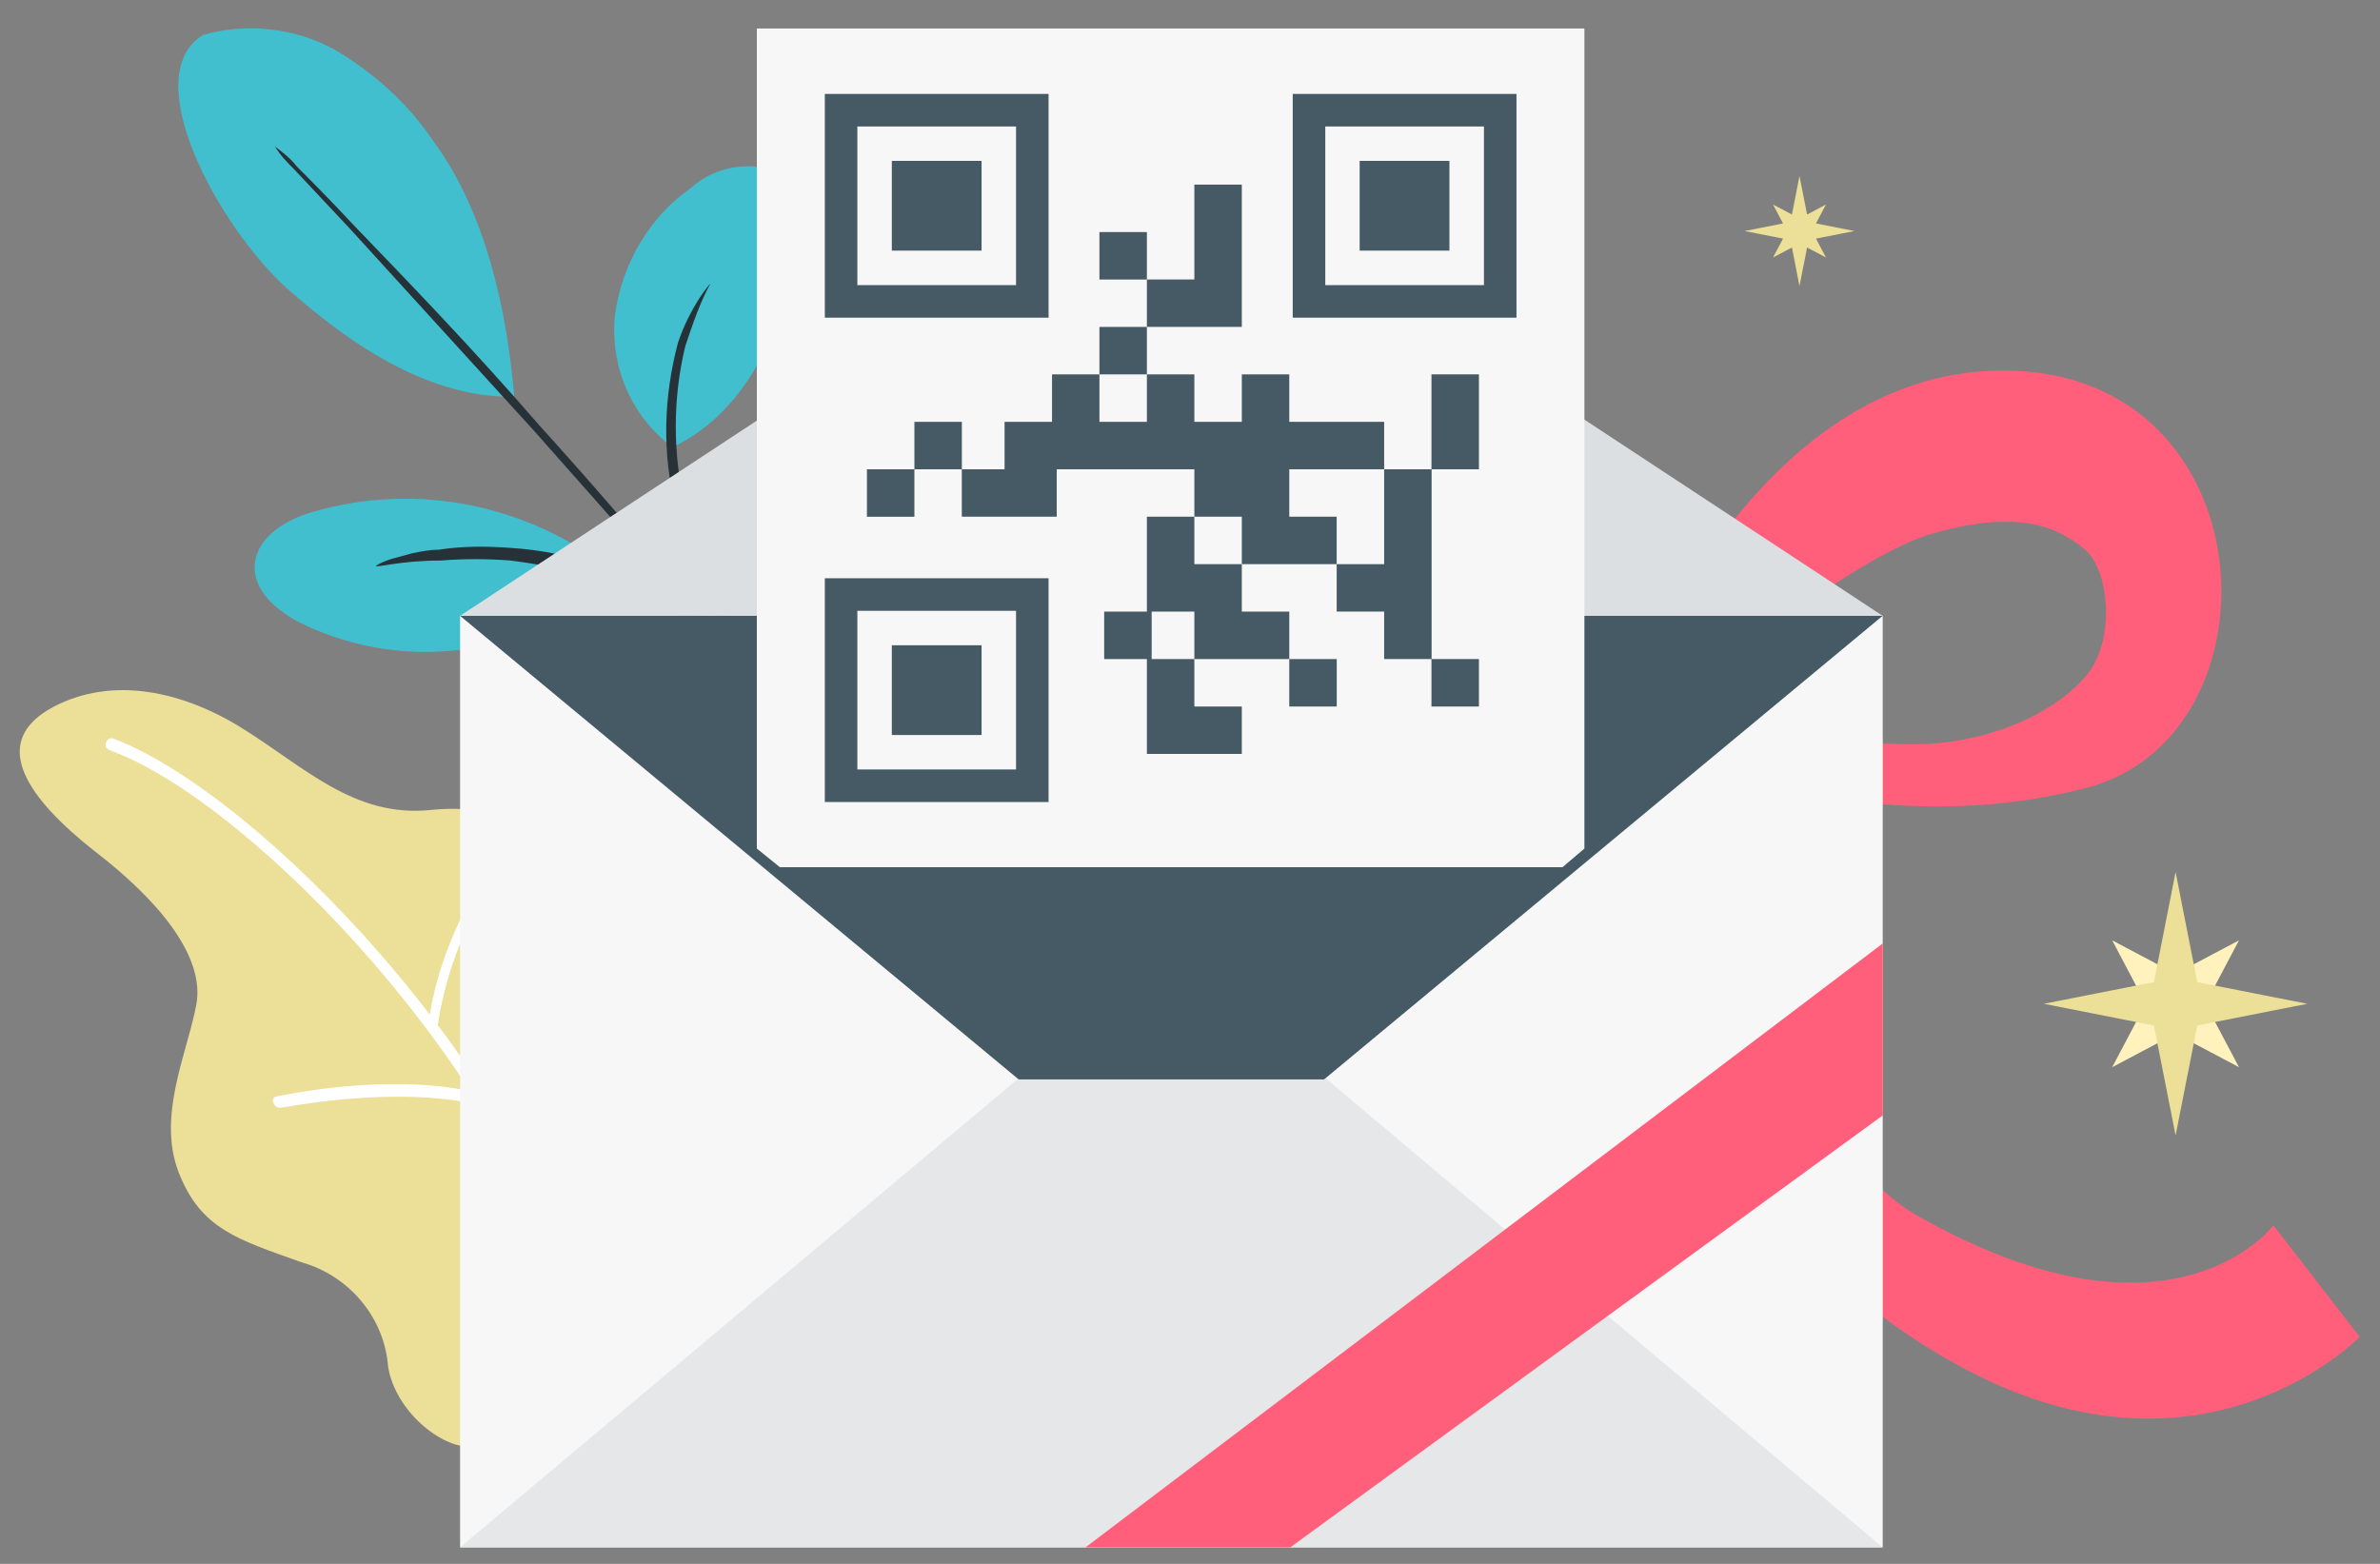 <svg xmlns="http://www.w3.org/2000/svg" viewBox="0 0 350 230" xmlns:v="https://vecta.io/nano"><rect x="0" y="0" width="350" height="230" fill="#808080" stroke="none"/><path d="M310.62 156.95l4.92-9.32-4.92-9.33 9.32 4.93 9.32-4.93-4.93 9.33 4.93 9.32-9.32-4.93z" fill="#fff2bd"/><path d="M319.94 128.25l3.19 16.19 16.18 3.19-16.18 3.19-3.19 16.17-3.19-16.17-16.19-3.19 16.19-3.19zm-52.88-93.16l5.66-1.11-5.66-1.12 1.46-2.78-2.77 1.47-1.12-5.66-1.11 5.66-2.78-1.47 1.47 2.78-5.66 1.12 5.66 1.11-1.47 2.78 2.78-1.47 1.11 5.66 1.12-5.66 2.77 1.47zM91.367 192.424l-.31-38.03c-8.53-2.71-5.51-14.02-7.77-22.89s-8.68-13.53-19.96-12.38c-11.29 1.16-18.57-6.36-27.89-12.13-9.52-5.87-20-7.51-28.38-2.58-8.48 5.14-2.86 13.1 6.81 20.73 9.57 7.34 16.28 15.57 15.01 22.56s-5.84 16.38-2.6 24.72 8.66 9.86 18.09 13.23c6.92 1.96 12.17 8.06 12.71 15.38 1.11 6.62 7.92 11.97 12.19 11.73l22.1-20.34z" fill="#ecdf97"/><g fill="#fff"><path d="M85.997 195.584c-.51.02-.81-.37-.92-.67-9.2-36.75-48.11-76.94-68.81-84.53l-.21-.09h0c-.6-.28-.62-.78-.43-1.18.28-.6.78-.62 1.18-.43 21.21 8.07 60.84 48.83 70.06 86.08h0c.11.29-.36.8-.87.82h0 0z"/><path d="M63.637 151.284h0c-.7-.07-1.01-.47-.62-.78.88-6.69 3.27-12.91 6.45-18.78h0c.19-.41.69-.41 1.08-.23.41.19.41.69.23 1.08-3.3 5.57-5.39 11.7-6.38 18.08-.16.43-.25.62-.76.63h0zm6.82 11.21c-12.81-2.97-29.09.52-29.29.43-.51.02-.81-.37-.92-.67-.32-.39-.04-1 .47-1.01.79-.13 16.87-3.7 29.78-.45h0l.21.09c.41.19.71.58.53.97-.19.42-.28.63-.78.64-.1.21-.1.21 0 0z"/></g><path d="M98.916 65.78c9.8-4.77 14.55-14.3 17.73-25.14 1.06-3.18 1.06-6.35.54-9.53-.54-3.18-2.91-5.83-6.08-6.62-3.45-.27-6.89.79-9.53 3.18-6.08 4.23-10.07 11.12-11.13 18.53-.79 7.66 2.39 15.07 8.47 19.58m-8.2 19.32c-12.7 11.38-30.97 14.03-46.33 6.62-3.71-1.85-7.41-5.02-6.89-9.01.54-3.96 4.77-6.35 8.47-7.41 15.36-4.5 31.76-1.06 44.21 8.74M29.836 5.15c-9.8 6.08 2.39 28.33 12.43 37.32 6.35 5.56 19.05 16.15 33.36 15.88-1.06-12.7-4.23-27.25-11.91-37.59-3.71-5.56-8.74-10.07-14.55-13.49-5.83-3.18-12.97-3.97-19.33-2.12" fill="#41bfcf"/><g fill="#263238"><path d="M109.776 96.74c-3.96-6.89-6.89-14.55-9.01-22.23-1.85-7.68-1.85-15.88 0-23.56 1.06-3.18 2.12-6.35 3.71-9.26 0 0-.54.54-1.6 2.12-1.33 2.12-2.39 4.23-3.18 6.62-2.11 7.95-2.38 16.42-.26 24.35 2.12 7.95 5.29 15.61 9.53 22.5 1.33 1.6 2.66 3.45 3.96 5.02"/><path d="M113.216 102.56c-1.85-2.39-4.5-5.56-7.68-9.53-6.62-7.95-15.61-18.79-26.2-30.45-10.32-11.91-20.11-21.96-27.25-29.39-3.45-3.71-6.35-6.62-8.47-8.74-.79-1.06-2.12-2.12-3.18-2.91.79 1.33 1.85 2.39 2.91 3.45l8.2 8.74 27 29.64 26.47 29.91 7.95 9.01"/><path d="M64.776 82.44c3.45-.27 6.89-.27 10.32 0 4.23.54 8.47 1.33 12.43 2.66s7.68 2.91 11.38 5.02c3.18 1.6 5.83 3.71 8.47 5.83 2.39 1.85 4.5 3.96 6.35 6.35 0 0 .27-.79-.79-2.12-.79-.79-1.33-1.6-2.12-2.39-1.06-1.06-1.85-2.12-2.91-2.91-2.66-2.39-5.56-4.5-8.47-6.35-7.41-4.5-15.61-7.41-24.35-7.95-3.71-.27-7.14-.27-10.59.27-1.33 0-2.66.27-3.96.54-1.06.27-1.85.54-2.91.79-.79.27-1.6.54-2.39 1.06.28.26 3.71-.8 9.54-.8z"/></g><path d="M256.85 117.85c-.85 2.27 3.29 48.6 25.22 61 37.45 21.22 52.25 1.36 52.25 1.36l12.69 16.4s-22.64 23.47-57.84 4.83c-31.36-16.61-35.03-39.52-35.03-39.52l2.71-44.07zm37.82-63.36c-39.1-.1-57.18 53.54-57.18 53.54s34.05 17.07 69.37 7.83c29.21-7.63 26.9-61.27-12.19-61.37zm12.6 44.26c-3.66 5.04-14.16 11.39-28.45 10.66l-38.19-1.38s29.85-25.55 43.3-29.48 19.06-.69 22.63 2.23 4.49 12.78.71 17.97z" fill="#ff5f7a"/><path d="M67.66 90.57h209.21v137H67.66z" fill="#f7f7f7"/><path d="M172.26 177.39L67.66 90.57h209.2z" fill="#455a64"/><path d="M67.66 227.57l81.94-68.82h45.53l81.73 68.82z" fill="#e6e7e8"/><path d="M67.66 90.57h209.2l-104.6-68.82z" fill="#dcdfe2"/><path d="M229.78 127.54H114.69l-3.39-2.74V4.19H233V124.8z" fill="#f7f7f7"/><path d="M123.69 16.21h28.12v28.12h-28.12zm0 71.23h28.12v28.12h-28.12zm68.81-71.23h28.12v28.12H192.5z" fill="none" stroke="#455a64" stroke-width="4.785" stroke-miterlimit="10"/><path d="M131.15 23.66h13.2v13.2h-13.2zm68.8 0h13.2v13.2h-13.2zm-68.8 71.24h13.2v13.2h-13.2z" fill="#455a64"/><path d="M276.88 138.75l-117.24 88.82h30.11l87.13-63.53z" fill="#ff5f7a"/><g fill="#455a64"><path d="M134.47 62.04h6.98v6.98h-6.98z"/><path d="M127.49 69.02h6.98V76h-6.98zm34.19-20.94h6.98v6.98h-6.98zm0-13.95h6.98v6.98h-6.98zm13.96 41.86h-6.98v6.98 6.98h-6.28v6.98h6.28v6.98 6.97h6.98 6.98v-6.97h-6.98v-6.98h-6.28v-6.98h6.28v6.98h6.98 6.98v-6.98h-6.98v-6.98h-6.98z"/><path d="M189.6 75.99v-6.97h13.95v-6.98H189.6v-2.32-4.66h-6.98v4.66 2.32h-6.98v-1-5.98h-6.98v5.98 1h-6.98v-1.1-5.88h-6.97v5.88 1.1h0-6.98v6.98h-6.29v6.97h6.98 6.98v-6.97h20.24v6.97h6.98v6.98h6.98 6.97v-6.98zm0 20.94h6.98v6.98h-6.98z"/><path d="M210.51 55.06v6.98 6.98h-6.96v6.97 6.98h-6.98v6.98h6.98v6.98h6.96v6.98h6.98v-6.98h-6.96v-6.98-6.98-6.98-6.97h6.96v-6.98-6.98zm-27.89-6.98V41.1v-6.97-6.98h-6.98v6.98 6.97h-6.98v6.98h6.98z"/></g></svg>